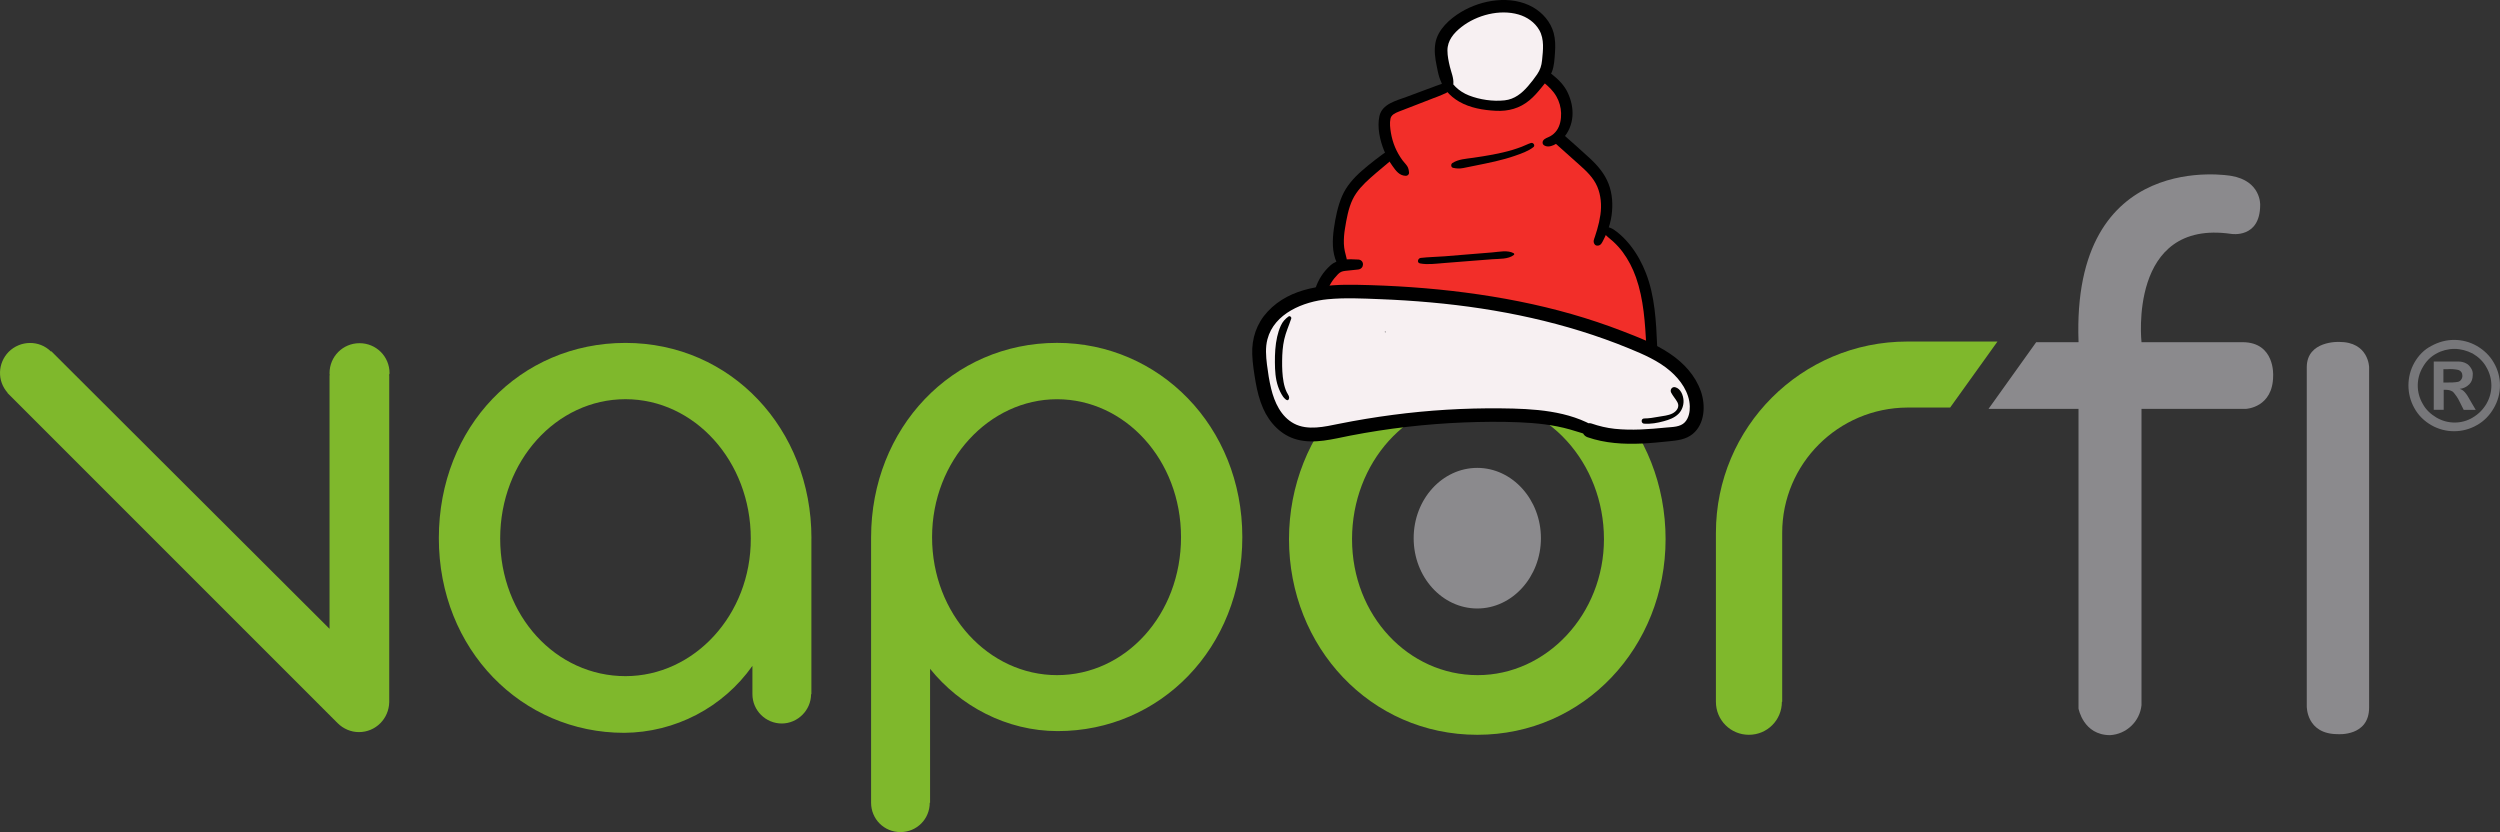 <?xml version="1.0" encoding="UTF-8"?>
<svg id="Layer_1" data-name="Layer 1" xmlns="http://www.w3.org/2000/svg" viewBox="0 0 622.32 207.13">
  <rect x="0" y="0" width="622.32" height="207.13" fill="#333333" stroke="none"/>
  <defs>
    <style>
      .cls-1 {
        fill: #f22e29;
      }

      .cls-2 {
        fill: #77777a;
      }

      .cls-3 {
        fill: #f7f0f2;
      }

      .cls-4 {
        fill: #8b8a8d;
      }

      .cls-5 {
        fill: #7fb82c;
      }
    </style>
  </defs>
  <g>
    <path id="Path_23" data-name="Path 23" class="cls-5" d="M414.61,134.21c0,26.8-20.24,48.7-46.87,48.7s-46.87-21.9-46.87-48.7,20.41-49.19,46.87-49.19c26.63,0,46.87,22.07,46.87,49.19M399.27,134.21c0-19-14.1-34.59-31.44-34.59s-31.27,15.51-31.27,34.59,14.1,33.85,31.27,33.85,31.44-15.18,31.44-33.85"/>
    <path id="Path_24" data-name="Path 24" class="cls-5" d="M263.13,85.35c-26.13,0-46.29,21.24-46.29,48.45v66.03c0,4.06,3.24,7.3,7.3,7.3s7.3-3.24,7.3-7.3h.08v-33.35c7.47,9.29,19.08,15.51,31.77,15.51,25.55,0,45.96-20.74,45.96-48.28,0-27.62-20.74-48.36-46.12-48.36M263.13,168.06c-17.01,0-31.11-15.18-31.11-34.34s14.27-34.34,31.11-34.34,30.86,15.02,30.86,34.34-13.85,34.34-30.86,34.34"/>
    <path id="Path_25" data-name="Path 25" class="cls-5" d="M96.97,92.9c0-4.15-3.32-7.47-7.47-7.47s-7.47,3.32-7.47,7.47h0c0,.17,0,.33.08.5h-.08v63.13L12.77,87.43l-.08.08c-2.9-2.9-7.63-2.82-10.54.08-2.74,2.82-2.9,7.22-.25,10.2h-.08l82.21,82.21c1.41,1.41,3.32,2.24,5.31,2.24,4.15,0,7.47-3.32,7.55-7.47v-81.38h-.08c.08-.17.17-.33.17-.5"/>
    <path id="Path_26" data-name="Path 26" class="cls-5" d="M201.99,133.97c0-27.29-20.08-48.61-46.29-48.61s-46.46,20.82-46.46,48.61,20.66,48.45,46.12,48.45c12.69-.08,24.64-6.3,31.94-16.67v7.05c0,4.06,3.32,7.3,7.3,7.3s7.3-3.32,7.3-7.3h.08v-38.82ZM155.7,168.31c-17.26,0-31.19-14.93-31.19-34.26s14.02-34.68,31.19-34.68,31.19,15.43,31.19,34.68c.08,19-14.1,34.26-31.19,34.26"/>
    <path id="Path_27" data-name="Path 27" class="cls-5" d="M497.24,85.02h-22.48c-26.3,0-47.62,21.32-47.62,47.62v42.06c0,4.56,3.65,8.21,8.21,8.21s8.21-3.65,8.21-8.21h.08v-42.06c0-17.17,13.94-31.11,31.19-31.19h10.62l11.78-16.43Z"/>
    <path id="Path_28" data-name="Path 28" class="cls-4" d="M351.9,133.97c0-9.71,7.13-17.5,15.84-17.5s15.84,7.88,15.84,17.5-7.13,17.5-15.84,17.5-15.84-7.8-15.84-17.5"/>
    <path id="Path_29" data-name="Path 29" class="cls-4" d="M506.86,85.19l-11.86,16.59h22.4v74.58s1.16,6.64,7.88,6.64c4.06-.25,7.38-3.4,7.8-7.47v-73.75h25.97s6.8-.25,6.8-8.3c0,0,.5-8.3-7.63-8.3h-25.14s-3.4-30.69,22.32-26.96c0,0,7.22,1.24,7.22-7.22,0,0,.25-5.97-7.22-7.22,0,0-39.82-7.13-37.99,41.4h-10.54Z"/>
    <path id="Path_30" data-name="Path 30" class="cls-4" d="M574.22,91.41v84.37s-.17,6.97,7.72,6.97c0,0,7.8.66,7.8-6.64v-84.7s-.08-6.3-7.47-6.3c-.08,0-8.05-.33-8.05,6.3Z"/>
    <path id="Path_31" data-name="Path 31" class="cls-2" d="M610.89,84.61c1.99,0,3.9.5,5.64,1.49s3.24,2.41,4.23,4.15c2.07,3.48,2.07,7.88,0,11.37-1,1.74-2.41,3.24-4.23,4.23-3.48,1.99-7.8,1.99-11.28,0-1.74-1-3.24-2.41-4.23-4.23-1.99-3.48-1.99-7.88,0-11.37,1-1.74,2.41-3.24,4.23-4.15,1.83-1,3.73-1.49,5.64-1.49ZM610.97,86.85c-1.58,0-3.15.41-4.48,1.16-1.41.75-2.57,1.91-3.4,3.4-1.66,2.82-1.66,6.3,0,9.13.75,1.41,1.99,2.57,3.4,3.4,2.82,1.66,6.3,1.66,9.04,0,1.41-.83,2.57-1.99,3.4-3.4,1.66-2.82,1.66-6.3,0-9.13-.75-1.41-1.99-2.57-3.4-3.4-1.49-.75-2.99-1.16-4.56-1.16h0ZM605.83,102.03v-12.03h6.22c.66,0,1.33.17,1.91.5.5.25.83.66,1.16,1.16.33.5.5,1.16.41,1.74,0,.83-.25,1.66-.83,2.24-.66.66-1.49,1.08-2.41,1.16.33.08.58.25.83.41.33.25.58.58.83.91.08.08.41.58.91,1.49l1.41,2.41h-2.99l-1-1.99c-.41-.91-1-1.74-1.66-2.49-.5-.33-1.08-.5-1.66-.5h-.66v4.98h-2.49ZM608.23,95.22h1c.91,0,1.74,0,2.65-.17.66-.17,1.08-.83,1.08-1.49,0-.33-.08-.66-.25-.91-.17-.25-.5-.5-.83-.58-.83-.17-1.74-.25-2.65-.17h-1v3.32Z"/>
  </g>
  <g>
    <path class="cls-1" d="M410.69,81.62c.88-1.22.94-2.89.19-4.25.01,0,.03,0,.04,0-.15-.24-.3-.47-.43-.72-.02-.04-.08-.15-.14-.26-.12-.34-.26-.67-.41-1-.19-.29-.4-.55-.63-.78-.28-.98-.53-1.96-.77-2.96-.51-2.09-1.19-4.14-1.71-6.23-.98-3.93-4.08-6.49-7.51-8.35.7-.84,1.03-1.88,1.01-2.93.02,0,.03.02.05.03.15-2.4.05-5.08-.8-7.34-.55-1.44-1.23-2.85-2.42-3.89-.82-.72-1.81-1.35-2.87-1.68-.98-1.54-2-3.04-3.25-4.4-.22-.24-.48-.45-.76-.62-.01-.05-.02-.1-.04-.14-.23-.92-.75-1.75-1.44-2.4.37-1.41.75-2.8.83-4.3.11-2.15-.6-4.38-1.07-6.46-.34-1.5-1.99-2.76-3.54-2.69-1.75.08-2.9,1.12-3.54,2.69.36-.9.03-.13-.08.04-.07.11-.14.22-.21.32-.01.02-.02.03-.03.04-.13.12-.28.24-.32.28-.04.04-.19.15-.29.24-.08.05-.15.1-.18.12-.23.14-.46.28-.7.4-.03.01-.23.13-.43.22-.02,0-.06.02-.1.04-.13.05-.27.1-.41.15-.99.35-2.01.6-3.04.83-.54.12-1.08.23-1.63.32-.22.04-.45.07-.68.11-.03,0-.06,0-.08.01-1.01.12-2.02.18-3.04.18-.5,0-1.01-.02-1.51-.05-.15-.01-.69.03-.82-.08.54.08.66.09.36.05-.13-.02-.27-.04-.4-.06-.98-.17-1.92-.45-2.85-.78,0,0,0,0,0,0-.02,0-.03-.02-.05-.03-.23-.11-.45-.22-.67-.34-.35-.74-.95-1.39-1.62-1.78-1.29-.76-2.67-.62-3.97,0-.56.27-1.13.53-1.7.78-.28.13-.57.27-.86.37.89-.33,0,0-.2.08-1.15.47-2.32.91-3.51,1.28-1.37.42-2.83.7-4.1,1.38-1.64.88-2.83,2.46-3.31,4.25-.7,2.56-.06,5.26.92,7.66-.27.13-.53.26-.78.39-1.31.69-2.48,1.69-3.65,2.6-2.28,1.78-3.68,4.23-5.19,6.63-.75,1.19-1.5,2.34-2.05,3.64-.71,1.69-.74,3.47-.62,5.27.09,1.36.21,2.72.32,4.08.12,1.6.25,3.22.92,4.69-.17.04-.5.14-.68.21-2.04-.15-3.97,1.51-3.67,3.81.31,2.28,3,3.66,4.96,2.6.12,0,.25-.01.37-.02.7-.05,1.2-.23,1.84-.45.53-.19,1.1-.5,1.53-.93.18,0,.37-.05.54-.11.71.68,1.64,1.12,2.64,1,2.07-.23,4.16-.09,6.24,0,2.05.1,4.09.35,6.13.59,2.05.24,4.09.48,6.14.73,1.05.13,2.1.27,3.15.4.42.06.84.11,1.26.16,0,0,.02,0,.03,0,0,0,0,0,.01,0,.31.04.63.09.94.13,8.18,1.15,16.34,2.7,24.17,5.36,2.23.76,4.42,1.61,6.61,2.47,1.12.44,2.21.73,3.39.99,1.1.24,2.21.51,3.33.22.19-.05.37-.11.55-.17.13.1.26.2.41.28.65.36,1.27.53,2.02.55.05,0,.09,0,.14,0,.29.45.63.83,1.11,1.14.92.59,2.19.26,2.83-.56.6-.78.67-2.13-.13-2.84-.03-.07-.06-.14-.09-.2Z"/>
    <path class="cls-3" d="M383.07,4.35c-2.02-2.06-5.04-2.97-7.87-2.95-2.72.02-5.22.85-7.68,1.92-1.96.85-3.96,1.72-5.66,3.03-2.52,1.95-3.6,4.98-3.28,8.12.32,3.23,1.48,6.69,4.22,8.65.33.23.71.38,1.1.46.7.67,1.61,1.24,2.56,1.45.79.18,1.59.19,2.34.02,3.41.94,7.31.3,10.58-1.14,4.71-2.08,6.07-7.17,6.13-11.88.03-2.76-.42-5.62-2.43-7.67Z"/>
    <path class="cls-3" d="M417.62,92.53c-1.79-1.96-4.09-3.52-6.43-4.75-2.61-1.37-5.38-2.44-8.13-3.49-2.86-1.1-5.75-2.11-8.67-3.05-12.04-3.87-24.49-6.33-37.08-7.53-6.1-.58-12.24-.82-18.37-.73-6.19.09-13.36-.08-18.62,3.68-2.9,2.07-5.21,4.98-5.83,8.57-.63,3.59-.31,7.27.57,10.8.44,1.79,1.1,3.49,1.84,5.17.65,1.49,1.42,3.05,2.67,4.13,2.96,2.56,7.25,2.38,10.93,2.01.54-.05,1.07-.12,1.59-.19,1.2.32,2.53.18,3.78-.45.34-.17.69-.34,1.04-.5.16-.06.31-.12.47-.18.87-.32,1.76-.59,2.66-.83,1.52-.4,3.06-.68,4.61-.91,6.3-.79,12.7-1.11,19.04-1.37,3.31-.14,6.62-.22,9.94-.26,3.13-.04,6.26-.07,9.38.27,2.85.46,5.56,1.36,8.31,2.26,3.26,1.07,6.55,1.77,9.94,2.22,3.1.41,6.23.53,9.35.33,1.83-.12,3.65-.35,5.46-.64,2.77-.44,5.06-2.29,5.45-5.18.46-3.42-1.67-6.93-3.89-9.36ZM344.78,82.8c-.02-.09-.05-.17-.07-.26.09,0,.18,0,.27,0-.07.08-.13.16-.19.25Z"/>
    <path d="M397.57,106.55c-7.02-4.4-15.9-4.82-23.97-4.9-8.98-.09-17.96.45-26.86,1.62-4.49.59-8.97,1.33-13.41,2.22-3.57.72-7.81,1.76-11.23-.06-3.24-1.73-4.85-5.28-5.68-8.69-.48-1.97-.79-4-1.04-6.01-.25-2.07-.42-4.24.12-6.28,1.68-6.45,8.98-9.39,15-9.96,4.3-.41,8.66-.19,12.97-.02,4.23.16,8.46.43,12.68.81,16.86,1.52,33.64,5,49.33,11.44,3.61,1.48,7.36,3.09,10.33,5.67,2.53,2.19,4.73,5.3,4.83,8.76.04,1.38-.26,2.92-1.23,3.96-1.15,1.23-3.11,1.16-4.67,1.32-4.25.42-8.54.76-12.8.31-1.97-.21-3.91-.67-5.78-1.32-.91-.32-1.95.36-2.19,1.24-.27.98.33,1.88,1.24,2.19,4.32,1.49,8.96,1.77,13.5,1.56,2.22-.1,4.44-.32,6.65-.55,2.15-.22,4.27-.41,6.01-1.84,3.04-2.5,3.24-7.17,2.02-10.63-1.37-3.91-4.22-6.99-7.6-9.29-3.65-2.49-7.89-4.12-11.98-5.7-4.12-1.59-8.32-2.99-12.57-4.21-8.67-2.48-17.53-4.19-26.47-5.36-8.91-1.16-17.89-1.76-26.88-1.93-7.89-.15-16.62.51-22.35,6.68-2.73,2.95-3.97,6.65-3.82,10.66.09,2.31.46,4.63.85,6.9.39,2.24.94,4.43,1.86,6.52,1.59,3.62,4.51,6.72,8.42,7.76,4.39,1.17,8.99-.15,13.32-.99,9.31-1.8,18.75-2.89,28.23-3.27,4.56-.18,9.14-.23,13.7-.04,4.28.18,8.57.61,12.69,1.78,1.96.55,3.92,1.17,5.81,1.91,1.35.53,2.09-1.55.95-2.26h0Z"/>
    <path d="M384.22,36.07c1.42,1.14,3.75-.49,4.78-1.56,1.46-1.5,2.28-3.56,2.43-5.63.13-1.97-.31-3.93-1.13-5.71-.88-1.93-2.33-3.37-3.96-4.67-.61-.49-1.45-.6-2.05,0-.51.51-.61,1.55,0,2.05,1.26,1.04,2.37,2.08,3.17,3.51.7,1.25,1.1,2.66,1.14,4.09.04,1.51-.22,3.11-1.12,4.36-.41.57-.94,1.04-1.55,1.39-.63.37-1.44.5-1.83,1.15-.17.29-.15.79.13,1.01h0Z"/>
    <path d="M397.82,61.14c.73-.11.97-.75,1.28-1.33.34-.64.64-1.3.91-1.97.55-1.35.94-2.71,1.15-4.15.37-2.64.23-5.39-.73-7.9-.96-2.51-2.65-4.5-4.59-6.31-2.19-2.04-4.46-4.01-6.7-6.01-1.42-1.27-3.53.82-2.1,2.1,2.02,1.81,4.04,3.62,6.07,5.42,1.78,1.58,3.55,3.24,4.5,5.47.92,2.17,1.11,4.65.78,6.97-.18,1.26-.46,2.52-.82,3.73-.17.59-.35,1.18-.55,1.76-.22.66-.52,1.18-.11,1.84.21.34.55.43.92.37h0Z"/>
    <path d="M399.02,57.71c.68.96,1.67,1.62,2.54,2.41.86.79,1.66,1.66,2.36,2.6,1.42,1.92,2.52,4.07,3.32,6.32,1.95,5.54,2.25,11.35,2.59,17.16.1,1.72,2.76,1.74,2.69,0-.26-6.09-.56-12.5-2.81-18.24-.95-2.43-2.18-4.71-3.79-6.77-.79-1.01-1.65-1.96-2.62-2.8-.95-.83-2.04-1.74-3.32-1.91-.63-.09-1.42.56-.95,1.23h0Z"/>
    <path d="M360.19,20.72c-.83-.09-1.76.32-2.53.59-.84.3-1.67.62-2.5.93-1.67.62-3.33,1.24-5,1.86-2.55.96-6.12,1.73-6.79,4.83-.59,2.71.12,5.95,1.14,8.48.55,1.37,1.23,2.68,2.1,3.88.87,1.22,1.73,2.46,3.37,2.48.39,0,.79-.35.77-.77-.04-.59-.15-1.19-.48-1.68-.35-.52-.82-.96-1.19-1.47-.72-.99-1.33-2.07-1.81-3.2-.49-1.16-.83-2.39-1.04-3.63-.18-1.09-.34-2.4-.1-3.49.21-.99,1.22-1.4,2.07-1.75,1.41-.57,2.85-1.1,4.27-1.65,1.45-.56,2.9-1.13,4.35-1.69.73-.28,1.47-.54,2.18-.86.67-.3,1.44-.56,1.93-1.12.63-.71.16-1.65-.73-1.75h0Z"/>
    <path d="M345.84,37.23c-2.38,1.64-4.69,3.4-6.86,5.3-1.99,1.74-3.81,3.79-4.88,6.24-1.1,2.54-1.67,5.42-2.06,8.15-.38,2.76-.5,5.87.72,8.45.66,1.4,2.83.4,2.45-1.03-.32-1.23-.64-2.37-.68-3.65-.04-1.26.06-2.54.27-3.78.39-2.41.85-5.07,1.92-7.29,1.03-2.12,2.68-3.78,4.41-5.33,2-1.79,4.11-3.45,6.14-5.21,1-.87-.32-2.61-1.43-1.85h0Z"/>
    <path d="M338.1,64.61c-2.36-.15-5.04-.22-6.9,1.44-1.8,1.61-3.03,3.53-3.77,5.81-.6,1.85,2.33,2.65,2.91.8.55-1.75,1.44-3.09,2.72-4.4.54-.55,1.02-.74,1.78-.83,1.08-.13,2.17-.21,3.25-.34,1.56-.18,1.63-2.38,0-2.49h0Z"/>
    <path d="M381.13,35.58c-.8.24-1.55.66-2.33.95-.74.28-1.49.54-2.25.77-1.63.49-3.28.86-4.95,1.18-1.63.31-3.28.56-4.92.8-1.77.26-3.58.32-5.12,1.29-.45.28-.42,1.08.16,1.21.89.19,1.61.23,2.52.05.94-.19,1.88-.38,2.82-.57,1.72-.35,3.45-.69,5.16-1.09,1.65-.39,3.29-.83,4.89-1.39,1.54-.54,3.32-1.14,4.61-2.17.49-.39-.04-1.19-.59-1.02h0Z"/>
    <path d="M353.48,65.57c1.88.36,3.93.07,5.82-.08,2.06-.16,4.12-.32,6.18-.49,2.01-.16,4.01-.32,6.02-.47,1.7-.13,3.95.04,5.36-1.08.13-.1.08-.33-.05-.41-1.52-.85-3.67-.34-5.31-.21-2.01.16-4.01.33-6.02.49-1.95.16-3.9.32-5.85.48-1.98.16-4,.17-5.97.4-.71.08-1.03,1.2-.18,1.37h0Z"/>
    <path d="M358.33,18.97c.44,2.72,2.55,4.97,4.86,6.31,2.75,1.6,6.03,2.14,9.16,2.3,3.14.16,5.96-.61,8.39-2.63,1.11-.92,2.06-2.02,2.97-3.14,1-1.23,2.03-2.45,2.61-3.94.58-1.49.65-3.2.76-4.78.12-1.63.1-3.3-.33-4.89-.74-2.74-2.75-5.04-5.19-6.42-5.43-3.06-12.76-1.87-17.9,1.24-2.79,1.69-5.75,4.33-6.35,7.69-.33,1.89-.08,3.79.31,5.65.38,1.85.71,4.01,2.07,5.39.79.81,2.01.15,2.09-.87.12-1.48-.53-2.87-.87-4.3-.31-1.3-.59-2.62-.6-3.97-.02-2.55,1.59-4.41,3.51-5.91,3.81-2.97,9.5-4.45,14.19-3.09,2.11.61,4.05,1.94,5.16,3.88,1.3,2.28.94,5.04.69,7.53-.13,1.32-.47,2.38-1.22,3.48-.69,1.02-1.46,2-2.26,2.93-1.56,1.81-3.38,3.28-5.83,3.55-2.9.32-6.18-.16-8.89-1.22-2.49-.98-4.47-2.82-5.41-5.35-.45-1.22-2.14-.74-1.93.53h0Z"/>
    <path d="M320.78,99.44c.38-.64-.2-1.25-.48-1.82-.38-.79-.62-1.65-.78-2.51-.32-1.74-.38-3.53-.36-5.3.02-1.8.13-3.6.53-5.36.4-1.77,1.17-3.44,1.74-5.15.12-.36-.35-.76-.68-.52-.86.63-1.46,1.28-1.91,2.26-.41.9-.71,1.83-.92,2.79-.47,2.09-.58,4.26-.56,6.4.02,2,.12,4.03.77,5.94.31.9.71,1.78,1.26,2.57.16.23,1.03,1.3,1.38.71h0Z"/>
    <path d="M409.29,105.47c1.66.1,3.28-.18,4.87-.62,1.33-.36,2.65-.83,3.65-1.82.86-.84,1.32-2.11,1.27-3.3-.05-1.28-.69-2.99-2.07-3.34-.79-.2-1.37.63-1.02,1.33.43.85,1.12,1.58,1.57,2.42.62,1.17-.2,2.26-1.26,2.79-1.05.52-2.28.61-3.42.81-1.19.21-2.38.43-3.6.43-.84,0-.83,1.25,0,1.3h0Z"/>
  </g>
</svg>